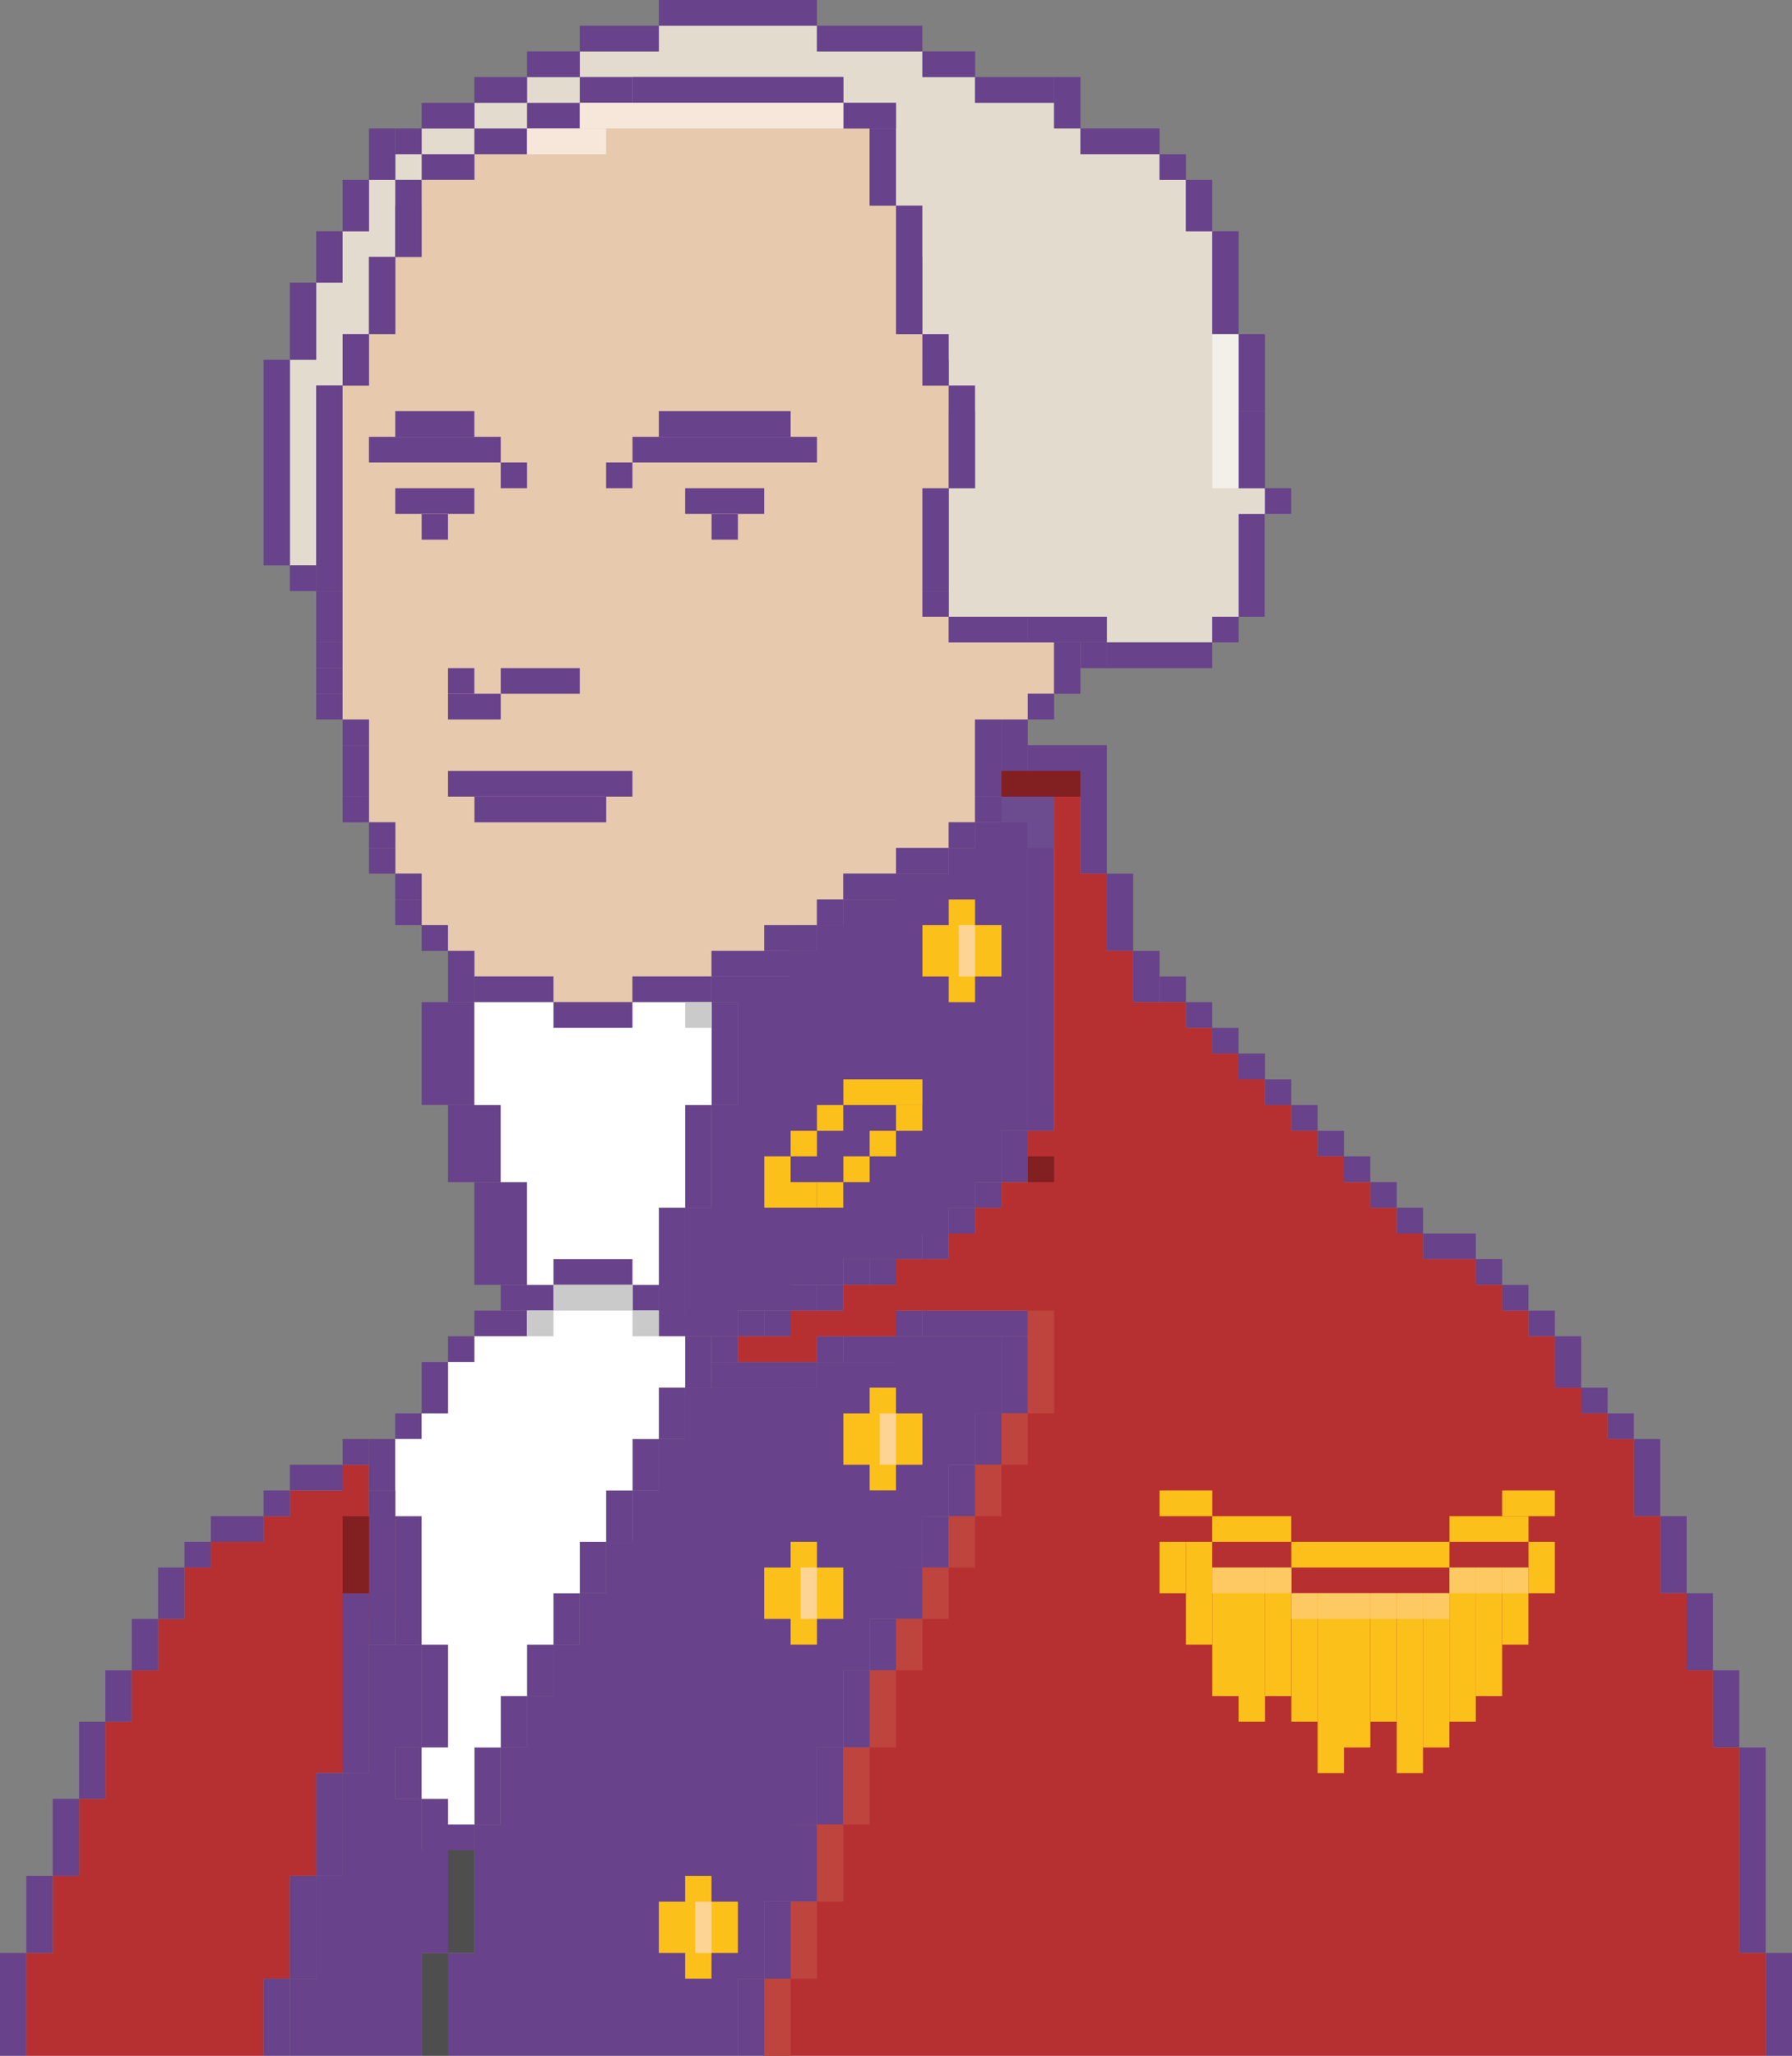 <?xml version="1.0" encoding="UTF-8"?><svg xmlns="http://www.w3.org/2000/svg" viewBox="0 0 194.04 222.5"><rect x="0" y="0" width="194.04" height="222.5" fill="#808080" stroke="none"/><defs><style>.d{fill:#f3efe9;}.e{fill:#f6e7da;}.f{fill:#e7c9ae;}.g{fill:#e4dbcf;}.h{fill:#fff;}.i{fill:#fcc01a;}.j{fill:#fdd493;}.k{fill:#fdc962;}.l{fill:#68428b;}.m{fill:#811f21;}.n{fill:#b73031;}.o{fill:#be443e;}.p{fill:#cbcacb;}.q{fill:#6d4b8f;}.r{fill:#4e4e4f;}</style></defs><g id="a"/><g id="b"><g id="c"><g><polygon class="l" points="74.19 144.63 79.9 144.63 79.9 141.85 85.61 141.85 85.61 139.06 91.31 139.06 91.31 136.28 97.02 136.28 97.02 133.5 102.73 133.5 102.73 130.72 105.58 130.72 105.58 127.94 108.44 127.94 108.44 122.38 111.29 122.38 111.29 89 105.58 89 105.58 91.78 102.73 91.78 102.73 94.56 97.02 94.56 97.02 97.35 91.31 97.35 91.31 100.13 88.46 100.13 88.46 102.91 85.61 102.91 85.61 105.69 77.05 105.69 77.05 108.47 79.9 108.47 79.9 119.6 77.05 119.6 77.05 130.72 74.19 130.72 74.19 144.63"/><polygon class="n" points="37.1 158.53 37.1 161.32 31.39 161.32 31.39 164.1 28.54 164.1 28.54 166.88 22.83 166.88 22.83 169.66 19.98 169.66 19.98 175.22 17.12 175.22 17.12 180.78 14.27 180.78 14.27 186.35 11.42 186.35 11.42 194.69 8.56 194.69 8.56 203.03 5.71 203.03 5.71 211.38 2.85 211.38 2.85 222.5 28.54 222.5 28.54 214.16 31.39 214.16 31.39 203.03 34.24 203.03 34.24 191.91 37.1 191.91 37.1 178 39.95 178 39.95 175.22 42.8 175.22 42.8 164.1 39.95 164.1 39.95 158.53 37.1 158.53"/><polygon class="l" points="97.02 144.63 97.02 147.41 88.46 147.41 88.46 150.19 74.19 150.19 74.19 155.75 71.34 155.75 71.34 161.32 68.49 161.32 68.49 166.88 65.63 166.88 65.63 172.44 62.78 172.44 62.78 178 59.93 178 59.93 183.57 57.07 183.57 57.07 189.13 54.22 189.13 54.22 197.47 51.36 197.47 51.36 211.38 48.51 211.38 48.51 222.5 79.9 222.5 79.9 214.16 82.75 214.16 82.75 205.82 85.61 205.82 85.61 197.47 88.46 197.47 88.46 189.13 91.31 189.13 91.31 180.78 94.17 180.78 94.17 175.22 97.02 175.22 97.02 169.66 99.88 169.66 99.88 164.1 102.73 164.1 102.73 158.53 105.58 158.53 105.58 152.97 108.44 152.97 108.44 144.63 97.02 144.63"/><polygon class="g" points="136.97 55.63 136.97 66.75 134.12 66.75 131.27 66.75 131.27 69.53 119.85 69.53 119.85 66.75 111.29 66.75 102.73 66.75 102.73 63.97 102.73 52.84 105.58 52.84 105.58 44.5 102.73 44.5 102.73 38.94 99.87 38.94 99.87 27.81 97.02 27.81 97.02 19.47 97.02 11.13 91.32 11.13 91.32 8.34 68.49 8.34 68.49 11.13 62.78 11.13 62.78 13.91 57.07 13.91 57.07 16.69 51.37 16.69 51.37 19.47 45.66 19.47 45.66 22.25 42.8 22.25 42.8 27.81 39.95 27.81 39.95 36.16 37.1 36.16 37.1 41.72 34.24 41.72 34.24 61.19 31.39 61.19 31.39 38.94 34.24 38.94 34.24 30.59 37.1 30.59 37.1 25.03 39.95 25.03 39.95 19.47 42.8 19.47 42.8 16.69 45.66 16.69 45.66 13.91 51.37 13.91 51.37 11.12 57.07 11.12 57.07 8.34 62.78 8.34 62.78 5.56 71.34 5.56 71.34 2.78 88.46 2.78 88.46 5.56 99.87 5.56 99.87 8.34 105.58 8.34 105.58 11.12 114.14 11.12 114.14 13.91 117 13.91 117 16.69 122.7 16.69 125.56 16.69 125.56 19.47 128.41 19.47 128.41 25.03 131.27 25.03 131.27 36.16 134.12 36.16 134.12 44.5 134.12 52.84 136.97 52.84 136.97 55.63"/><polygon class="f" points="37.1 41.72 37.1 77.88 39.95 77.88 39.95 89 42.8 89 42.8 94.56 45.66 94.56 45.66 100.13 48.51 100.13 48.51 102.91 51.36 102.91 51.36 105.69 59.93 105.69 59.93 108.47 68.49 108.47 68.49 105.69 77.05 105.69 77.05 102.91 85.61 102.91 85.61 100.13 88.46 100.13 88.46 97.35 91.31 97.35 91.31 94.56 97.02 94.56 97.02 91.78 102.73 91.78 102.73 89 105.58 89 105.58 77.88 111.29 77.88 111.29 75.1 114.14 75.1 114.14 69.53 102.73 69.53 102.73 66.75 99.88 66.75 99.88 52.84 102.73 52.84 102.73 41.72 99.88 41.72 99.88 36.16 97.02 36.16 97.02 22.25 94.17 22.25 94.17 13.91 91.31 13.91 91.31 11.13 68.49 11.13 62.78 11.13 62.78 13.91 57.07 13.91 57.07 16.69 51.36 16.69 51.36 19.47 45.66 19.47 45.66 27.81 42.8 27.81 42.8 36.16 39.95 36.16 39.95 41.72 37.1 41.72"/><rect class="l" x="77.05" y="108.47" width="2.85" height="11.12"/><rect class="l" x="74.19" y="119.6" width="2.85" height="11.12"/><rect class="l" x="71.34" y="130.72" width="2.85" height="13.91"/><rect class="l" x="105.58" y="86.22" width="8.56" height="2.78"/><rect class="l" x="111.29" y="89" width="2.85" height="33.38"/><rect class="l" x="108.44" y="122.38" width="2.85" height="5.56"/><rect class="l" x="105.58" y="127.94" width="2.85" height="2.78"/><rect class="l" x="102.73" y="130.72" width="2.85" height="2.78"/><rect class="l" x="99.88" y="133.5" width="2.85" height="2.78"/><rect class="l" x="97.02" y="133.5" width="2.85" height="2.78"/><rect class="l" x="94.17" y="136.28" width="2.85" height="2.78"/><rect class="l" x="91.32" y="136.28" width="2.85" height="2.78"/><rect class="l" x="88.46" y="139.07" width="2.85" height="2.78"/><rect class="l" x="85.61" y="139.07" width="2.85" height="2.78"/><rect class="l" x="82.76" y="141.85" width="2.85" height="2.78"/><rect class="l" x="79.9" y="141.85" width="2.85" height="2.78"/><rect class="l" x="77.05" y="144.63" width="2.85" height="2.78"/><rect class="l" x="77.05" y="147.41" width="8.56" height="2.78"/><rect class="l" x="99.88" y="141.85" width="11.41" height="2.78"/><rect class="l" x="85.61" y="147.41" width="2.85" height="2.78"/><rect class="l" x="88.46" y="144.63" width="2.85" height="2.78"/><rect class="l" x="91.32" y="144.63" width="5.71" height="2.78"/><rect class="l" x="97.02" y="141.85" width="2.85" height="2.78"/><rect class="l" x="74.19" y="144.63" width="2.85" height="5.56"/><rect class="l" x="74.19" y="52.84" width="8.56" height="2.78"/><rect class="l" x="42.8" y="52.84" width="8.56" height="2.78"/><rect class="l" x="45.66" y="55.63" width="2.85" height="2.78"/><rect class="l" x="77.05" y="55.63" width="2.85" height="2.78"/><rect class="l" x="54.22" y="72.31" width="8.56" height="2.78"/><rect class="l" x="48.51" y="75.09" width="5.71" height="2.78"/><rect class="l" x="48.51" y="72.31" width="2.85" height="2.78"/><rect class="l" x="68.49" y="47.28" width="19.97" height="2.78"/><rect class="l" x="71.34" y="44.5" width="14.27" height="2.78"/><rect class="l" x="65.63" y="50.06" width="2.85" height="2.78"/><rect class="l" x="39.95" y="47.28" width="14.27" height="2.78"/><rect class="l" x="42.8" y="44.5" width="8.56" height="2.78"/><rect class="l" x="54.22" y="50.06" width="2.85" height="2.78"/><rect class="l" x="51.36" y="105.69" width="8.56" height="2.78"/><rect class="l" x="59.92" y="108.47" width="8.56" height="2.78"/><rect class="l" x="68.49" y="105.69" width="8.56" height="2.78"/><rect class="l" x="45.66" y="100.13" width="2.85" height="2.78"/><rect class="l" x="42.8" y="97.35" width="2.85" height="2.78"/><rect class="l" x="42.8" y="94.56" width="2.85" height="2.78"/><rect class="l" x="39.95" y="91.78" width="2.85" height="2.78"/><rect class="l" x="39.95" y="89" width="2.85" height="2.78"/><rect class="l" x="37.1" y="86.22" width="2.85" height="2.78"/><rect class="l" x="37.1" y="83.44" width="2.85" height="2.78"/><rect class="l" x="37.1" y="80.66" width="2.85" height="2.78"/><rect class="l" x="37.1" y="77.88" width="2.85" height="2.78"/><rect class="l" x="34.24" y="75.09" width="2.85" height="2.78"/><rect class="l" x="34.24" y="72.31" width="2.85" height="2.78"/><rect class="l" x="34.24" y="69.53" width="2.85" height="2.78"/><rect class="l" x="34.24" y="66.75" width="2.85" height="2.78"/><rect class="l" x="34.24" y="63.97" width="2.85" height="2.78"/><rect class="l" x="31.39" y="61.19" width="2.85" height="2.78"/><rect class="l" x="48.51" y="102.91" width="2.85" height="5.56"/><rect class="l" x="48.51" y="83.44" width="19.97" height="2.78"/><rect class="l" x="51.37" y="86.22" width="14.27" height="2.78"/><rect class="l" x="102.73" y="89" width="2.85" height="2.78"/><rect class="l" x="97.02" y="91.78" width="5.71" height="2.78"/><rect class="l" x="91.32" y="94.56" width="5.71" height="2.78"/><rect class="l" x="88.46" y="97.35" width="2.85" height="2.78"/><rect class="l" x="82.75" y="100.13" width="5.71" height="2.78"/><rect class="l" x="77.05" y="102.91" width="8.56" height="2.78"/><rect class="l" x="105.58" y="77.88" width="2.85" height="8.34"/><rect class="l" x="108.44" y="77.88" width="2.85" height="5.56"/><rect class="l" x="111.29" y="75.09" width="2.85" height="2.78"/><rect class="l" x="114.14" y="69.53" width="2.85" height="5.56"/><rect class="l" x="117" y="69.53" width="2.85" height="2.78"/><rect class="l" x="99.88" y="63.97" width="2.85" height="2.78"/><rect class="l" x="102.73" y="66.75" width="8.56" height="2.78"/><rect class="l" x="111.29" y="66.75" width="8.56" height="2.78"/><rect class="l" x="99.88" y="52.85" width="2.85" height="11.12"/><rect class="l" x="102.73" y="41.72" width="2.85" height="11.12"/><rect class="l" x="99.88" y="36.16" width="2.85" height="5.56"/><rect class="l" x="97.02" y="22.25" width="2.85" height="13.91"/><rect class="l" x="119.85" y="69.53" width="11.41" height="2.78"/><rect class="l" x="131.27" y="66.75" width="2.85" height="2.78"/><rect class="l" x="134.12" y="55.63" width="2.85" height="11.12"/><rect class="l" x="136.97" y="52.84" width="2.85" height="2.78"/><rect class="l" x="134.12" y="44.5" width="2.85" height="8.34"/><rect class="l" x="134.12" y="36.16" width="2.85" height="8.34"/><rect class="l" x="131.27" y="25.03" width="2.85" height="11.12"/><rect class="l" x="128.41" y="19.47" width="2.85" height="5.56"/><rect class="l" x="125.56" y="16.69" width="2.85" height="2.78"/><rect class="l" x="122.71" y="13.91" width="2.85" height="2.78"/><rect class="l" x="117" y="13.91" width="5.71" height="2.78"/><rect class="l" x="114.14" y="8.34" width="2.85" height="5.56"/><rect class="l" x="105.58" y="8.34" width="8.56" height="2.78"/><rect class="l" x="99.88" y="5.56" width="5.71" height="2.78"/><rect class="l" x="71.34" width="17.12" height="2.78"/><rect class="l" x="62.78" y="2.78" width="8.56" height="2.78"/><rect class="l" x="88.46" y="2.78" width="11.41" height="2.78"/><rect class="l" x="57.07" y="5.56" width="5.71" height="2.78"/><rect class="l" x="51.36" y="8.34" width="5.71" height="2.78"/><rect class="l" x="45.66" y="11.13" width="5.71" height="2.78"/><rect class="l" x="28.54" y="38.94" width="2.85" height="22.25"/><rect class="l" x="31.39" y="30.59" width="2.85" height="8.34"/><rect class="l" x="34.24" y="25.03" width="2.85" height="5.56"/><rect class="l" x="37.1" y="19.47" width="2.85" height="5.56"/><rect class="l" x="39.95" y="13.91" width="2.85" height="5.56"/><rect class="l" x="42.8" y="13.91" width="2.85" height="2.78"/><rect class="l" x="57.07" y="11.13" width="5.71" height="2.78"/><rect class="l" x="62.78" y="8.34" width="5.71" height="2.78"/><rect class="l" x="51.36" y="13.91" width="5.71" height="2.78"/><rect class="l" x="45.66" y="16.69" width="5.71" height="2.78"/><rect class="l" x="34.24" y="41.72" width="2.85" height="22.25"/><rect class="l" x="37.1" y="36.16" width="2.85" height="5.56"/><rect class="l" x="39.95" y="27.81" width="2.85" height="8.34"/><rect class="l" x="42.8" y="19.47" width="2.85" height="8.34"/><rect class="l" x="68.49" y="8.34" width="22.83" height="2.78"/><rect class="l" x="91.32" y="11.13" width="5.71" height="2.78"/><rect class="l" x="94.17" y="13.91" width="2.85" height="8.34"/><rect class="i" x="102.73" y="97.35" width="2.85" height="11.12"/><rect class="i" x="99.88" y="100.13" width="8.56" height="5.56"/><rect class="i" x="85.61" y="166.88" width="2.85" height="11.12"/><rect class="i" x="82.75" y="169.66" width="8.56" height="5.56"/><rect class="i" x="74.19" y="203.03" width="2.85" height="11.12"/><rect class="i" x="71.34" y="205.82" width="8.56" height="5.56"/><rect class="i" x="94.17" y="150.19" width="2.85" height="11.12"/><rect class="i" x="91.32" y="152.97" width="8.56" height="5.56"/><rect class="l" x="111.29" y="80.66" width="8.56" height="2.78"/><rect class="l" x="117" y="83.44" width="2.85" height="11.12"/><rect class="l" x="119.85" y="94.56" width="2.85" height="8.34"/><rect class="l" x="122.71" y="102.91" width="2.85" height="5.56"/><rect class="l" x="128.41" y="108.47" width="2.85" height="2.78"/><rect class="l" x="134.12" y="114.03" width="2.85" height="2.78"/><rect class="l" x="131.26" y="111.25" width="2.85" height="2.78"/><rect class="l" x="125.56" y="105.69" width="2.85" height="2.78"/><rect class="l" x="51.36" y="127.94" width="5.71" height="11.12"/><rect class="l" x="48.51" y="119.6" width="5.71" height="8.34"/><rect class="l" x="45.66" y="108.47" width="5.71" height="11.12"/><rect class="l" x="108.44" y="144.63" width="2.85" height="8.34"/><rect class="l" x="105.58" y="152.97" width="2.85" height="5.56"/><rect class="l" x="102.73" y="158.53" width="2.85" height="5.56"/><rect class="l" x="99.88" y="164.1" width="2.85" height="5.56"/><rect class="l" x="97.02" y="169.66" width="2.85" height="5.56"/><rect class="l" x="94.17" y="175.22" width="2.85" height="5.56"/><rect class="l" x="91.32" y="180.78" width="2.85" height="8.34"/><rect class="l" x="88.46" y="189.13" width="2.85" height="8.34"/><rect class="l" x="85.61" y="197.47" width="2.85" height="8.34"/><rect class="l" x="82.76" y="205.82" width="2.85" height="8.34"/><rect class="l" x="79.9" y="214.16" width="2.85" height="8.34"/><rect class="l" x="71.34" y="150.19" width="2.85" height="5.56"/><rect class="l" x="68.49" y="155.75" width="2.85" height="5.56"/><rect class="l" x="65.63" y="161.32" width="2.85" height="5.56"/><rect class="l" x="62.78" y="166.88" width="2.85" height="5.56"/><rect class="l" x="59.92" y="172.44" width="2.85" height="5.56"/><rect class="l" x="57.07" y="178" width="2.85" height="5.56"/><rect class="l" x="54.22" y="183.57" width="2.85" height="5.56"/><rect class="l" x="51.36" y="189.13" width="2.85" height="8.34"/><rect class="l" x="54.22" y="139.07" width="5.71" height="2.78"/><rect class="l" x="51.36" y="141.85" width="5.71" height="2.78"/><rect class="l" x="48.51" y="144.63" width="2.85" height="2.78"/><rect class="l" x="45.66" y="147.41" width="2.85" height="5.56"/><rect class="l" x="42.8" y="152.97" width="2.85" height="2.78"/><rect class="l" x="39.95" y="155.75" width="2.85" height="5.56"/><rect class="l" x="31.39" y="158.53" width="5.71" height="2.78"/><rect class="l" x="37.1" y="155.75" width="2.85" height="2.78"/><rect class="l" x="22.83" y="164.1" width="5.71" height="2.78"/><rect class="l" x="28.54" y="161.32" width="2.85" height="2.78"/><rect class="l" x="59.92" y="136.28" width="8.56" height="2.78"/><rect class="l" x="68.49" y="139.07" width="2.85" height="2.78"/><rect class="l" x="71.34" y="141.85" width="2.85" height="2.78"/><rect class="l" x="19.98" y="166.88" width="2.85" height="2.78"/><rect class="l" x="17.12" y="169.66" width="2.85" height="5.56"/><rect class="l" x="14.27" y="175.22" width="2.85" height="5.56"/><rect class="l" x="11.41" y="180.78" width="2.85" height="5.56"/><rect class="l" x="8.56" y="186.35" width="2.85" height="8.34"/><rect class="l" x="5.71" y="194.69" width="2.85" height="8.34"/><rect class="l" x="2.85" y="203.03" width="2.85" height="8.34"/><rect class="l" y="211.38" width="2.85" height="11.12"/><rect class="l" x="42.8" y="164.1" width="2.85" height="13.91"/><rect class="l" x="45.66" y="178" width="2.85" height="11.12"/><rect class="l" x="42.8" y="189.13" width="2.85" height="5.56"/><rect class="l" x="45.66" y="194.69" width="2.85" height="5.56"/><rect class="l" x="48.51" y="197.47" width="2.85" height="2.78"/><rect class="l" x="188.34" y="189.13" width="2.85" height="22.25"/><rect class="l" x="191.19" y="211.38" width="2.85" height="11.12"/><rect class="l" x="185.48" y="180.78" width="2.85" height="8.34"/><rect class="l" x="182.63" y="172.44" width="2.85" height="8.34"/><rect class="l" x="179.78" y="164.1" width="2.85" height="8.34"/><rect class="l" x="176.92" y="155.75" width="2.85" height="8.34"/><rect class="l" x="174.07" y="152.97" width="2.85" height="2.78"/><rect class="l" x="171.22" y="150.19" width="2.85" height="2.78"/><rect class="l" x="168.36" y="144.63" width="2.85" height="5.56"/><rect class="l" x="165.51" y="141.85" width="2.85" height="2.78"/><rect class="l" x="159.8" y="136.28" width="2.85" height="2.78"/><rect class="l" x="148.39" y="127.94" width="2.85" height="2.78"/><rect class="l" x="162.65" y="139.07" width="2.85" height="2.78"/><rect class="l" x="154.09" y="133.5" width="5.71" height="2.78"/><rect class="l" x="151.24" y="130.72" width="2.85" height="2.78"/><rect class="l" x="145.53" y="125.16" width="2.85" height="2.78"/><rect class="l" x="136.97" y="116.82" width="2.85" height="2.78"/><rect class="l" x="142.68" y="122.38" width="2.85" height="2.78"/><rect class="l" x="139.83" y="119.6" width="2.85" height="2.78"/><polygon class="h" points="48.51 197.47 51.37 197.47 51.37 189.13 54.22 189.13 54.22 183.57 57.07 183.57 57.07 178 59.93 178 59.93 172.44 62.78 172.44 62.78 166.88 65.63 166.88 65.63 161.32 68.49 161.32 68.49 155.75 71.34 155.75 71.34 150.19 74.19 150.19 74.19 144.63 71.34 144.63 71.34 141.85 68.49 141.85 68.49 139.07 59.93 139.07 59.93 141.85 57.07 141.85 57.07 144.63 51.37 144.63 51.37 147.41 48.51 147.41 48.51 152.97 45.66 152.97 45.66 155.75 42.8 155.75 42.8 164.1 45.66 164.1 45.66 178 48.51 178 48.51 189.13 45.66 189.13 45.66 194.69 48.51 194.69 48.51 197.47"/><polygon class="n" points="108.44 83.44 108.44 86.22 114.14 86.22 114.14 122.38 111.29 122.38 111.29 127.94 108.44 127.94 108.44 130.72 105.58 130.72 105.58 133.5 102.73 133.5 102.73 136.28 97.02 136.28 97.02 139.06 91.31 139.06 91.31 141.85 85.61 141.85 85.61 144.63 79.9 144.63 79.9 147.41 88.46 147.41 88.46 144.63 97.02 144.63 97.02 141.85 111.29 141.85 111.29 152.97 108.44 152.97 108.44 158.53 105.58 158.53 105.58 164.1 102.73 164.1 102.73 169.66 99.88 169.66 99.88 175.22 97.02 175.22 97.02 180.78 94.17 180.78 94.17 189.13 91.31 189.13 91.31 197.47 88.46 197.47 88.46 205.82 85.61 205.82 85.61 214.16 82.75 214.16 82.75 222.5 191.19 222.5 191.19 211.38 188.34 211.38 188.34 189.13 185.48 189.13 185.48 180.78 182.63 180.78 182.63 172.44 179.78 172.44 179.78 164.1 176.92 164.1 176.92 155.75 174.07 155.75 174.07 152.97 171.22 152.97 171.22 150.19 168.36 150.19 168.36 144.63 165.51 144.63 165.51 141.85 162.66 141.85 162.66 139.06 159.8 139.06 159.8 136.28 154.09 136.28 154.09 133.5 151.24 133.5 151.24 130.72 148.39 130.72 148.39 127.94 145.53 127.94 145.53 125.16 142.68 125.16 142.68 122.38 139.83 122.38 139.83 119.6 136.97 119.6 136.97 116.81 134.12 116.81 134.12 114.03 131.26 114.03 131.26 111.25 128.41 111.25 128.41 108.47 122.7 108.47 122.7 102.91 119.85 102.91 119.85 94.56 117 94.56 117 83.44 108.44 83.44"/><rect class="l" x="39.95" y="161.31" width="2.85" height="16.69"/><rect class="l" x="37.1" y="172.44" width="2.85" height="19.47"/><rect class="l" x="34.24" y="191.91" width="2.85" height="11.12"/><rect class="l" x="31.39" y="203.03" width="2.85" height="11.12"/><rect class="l" x="28.54" y="214.16" width="2.85" height="8.34"/><rect class="r" x="48.51" y="200.25" width="2.85" height="11.12"/><rect class="r" x="45.66" y="211.38" width="2.85" height="11.12"/><rect class="i" x="82.76" y="125.16" width="2.85" height="5.56"/><rect class="i" x="85.61" y="122.38" width="2.85" height="2.78"/><rect class="i" x="85.61" y="127.94" width="2.85" height="2.78"/><rect class="i" x="88.46" y="119.6" width="2.85" height="2.78"/><rect class="i" x="91.32" y="116.82" width="8.56" height="2.78"/><rect class="i" x="94.17" y="122.38" width="2.85" height="2.78"/><rect class="i" x="97.02" y="119.6" width="2.85" height="2.78"/><rect class="i" x="88.46" y="127.94" width="2.85" height="2.78"/><rect class="i" x="91.32" y="125.16" width="2.85" height="2.78"/><polygon class="h" points="51.36 108.47 51.36 119.6 54.22 119.6 54.22 127.94 57.07 127.94 57.07 139.06 59.93 139.06 59.93 136.28 68.49 136.28 68.49 139.06 71.34 139.06 71.34 130.72 74.19 130.72 74.19 119.6 77.05 119.6 77.05 108.47 68.49 108.47 68.49 111.25 59.93 111.25 59.93 108.47 51.36 108.47"/><polygon class="l" points="39.95 178 39.95 191.91 37.1 191.91 37.1 203.04 34.24 203.04 34.24 214.16 31.39 214.16 31.39 222.5 45.66 222.5 45.66 211.38 48.51 211.38 48.51 200.25 45.66 200.25 45.66 194.69 42.8 194.69 42.8 189.13 45.66 189.13 45.66 178 39.95 178"/><polygon class="j" points="105.58 100.13 105.58 100.13 103.82 100.13 103.82 105.69 105.58 105.69 105.58 100.13"/><polygon class="j" points="97.02 152.97 97.02 152.97 95.26 152.97 95.26 158.53 97.02 158.53 97.02 152.97"/><polygon class="j" points="88.46 169.66 88.46 169.66 86.7 169.66 86.7 175.22 88.46 175.22 88.46 169.66"/><polygon class="j" points="77.05 205.82 77.05 205.82 75.28 205.82 75.28 211.38 77.05 211.38 77.05 205.82"/><polygon class="d" points="134.12 36.16 134.12 36.16 131.27 36.16 131.27 52.84 134.12 52.84 134.12 44.5 134.12 36.16"/><rect class="i" x="139.83" y="166.88" width="17.12" height="2.78"/><rect class="i" x="131.26" y="164.1" width="8.56" height="2.78"/><rect class="i" x="125.56" y="161.32" width="5.71" height="2.78"/><rect class="i" x="162.65" y="161.32" width="5.71" height="2.78"/><rect class="i" x="156.95" y="164.1" width="8.56" height="2.78"/><rect class="i" x="142.68" y="172.44" width="2.85" height="19.47"/><rect class="i" x="145.53" y="172.44" width="2.85" height="16.69"/><rect class="i" x="154.09" y="172.44" width="2.85" height="16.69"/><rect class="i" x="156.95" y="169.66" width="2.85" height="16.69"/><rect class="i" x="162.65" y="169.66" width="2.85" height="8.34"/><rect class="i" x="165.51" y="166.88" width="2.85" height="5.56"/><rect class="i" x="159.8" y="169.66" width="2.85" height="13.91"/><rect class="i" x="151.24" y="172.44" width="2.85" height="19.47"/><rect class="i" x="148.39" y="172.44" width="2.85" height="13.91"/><rect class="i" x="131.27" y="169.66" width="2.85" height="13.91"/><rect class="i" x="134.12" y="169.66" width="2.85" height="16.69"/><rect class="i" x="139.83" y="172.44" width="2.85" height="13.91"/><rect class="i" x="136.97" y="169.66" width="2.85" height="13.91"/><rect class="i" x="128.41" y="166.88" width="2.85" height="11.12"/><rect class="i" x="125.56" y="166.88" width="2.85" height="5.56"/><polygon class="e" points="68.49 11.13 68.49 11.13 62.78 11.13 62.78 13.91 65.63 13.91 91.32 13.91 91.32 11.13 68.49 11.13"/><polygon class="e" points="65.63 13.91 62.78 13.91 57.07 13.91 57.07 16.69 65.63 16.69 65.63 13.91"/><rect class="k" x="142.68" y="172.44" width="2.85" height="2.78"/><rect class="k" x="145.53" y="172.44" width="2.85" height="2.78"/><rect class="k" x="154.09" y="172.44" width="2.85" height="2.78"/><rect class="k" x="151.24" y="172.44" width="2.85" height="2.78"/><rect class="k" x="148.39" y="172.44" width="2.85" height="2.78"/><rect class="k" x="139.83" y="172.44" width="2.85" height="2.78"/><rect class="k" x="131.27" y="169.66" width="2.85" height="2.78"/><rect class="k" x="134.12" y="169.66" width="2.85" height="2.78"/><polygon class="k" points="139.83 169.66 139.83 169.66 136.97 169.66 136.97 172.44 139.83 172.44 139.83 169.66"/><rect class="k" x="156.95" y="169.66" width="2.85" height="2.78"/><rect class="k" x="162.65" y="169.66" width="2.85" height="2.78"/><rect class="k" x="159.8" y="169.66" width="2.85" height="2.78"/><rect class="o" x="111.29" y="141.85" width="2.85" height="11.12"/><polygon class="o" points="111.29 152.97 111.29 152.97 108.44 152.97 108.44 158.53 111.29 158.53 111.29 152.97"/><polygon class="o" points="108.44 158.53 108.44 158.53 105.58 158.53 105.58 164.1 108.44 164.1 108.44 158.53"/><polygon class="o" points="105.58 164.1 105.58 164.1 102.73 164.1 102.73 169.66 105.58 169.66 105.58 164.1"/><polygon class="o" points="102.73 169.66 102.73 169.66 99.88 169.66 99.88 175.22 102.73 175.22 102.73 169.66"/><polygon class="o" points="99.88 175.22 99.88 175.22 97.02 175.22 97.02 180.78 99.88 180.78 99.88 175.22"/><polygon class="o" points="97.02 180.78 97.02 180.78 94.17 180.78 94.17 189.13 97.02 189.13 97.02 180.78"/><polygon class="o" points="94.17 189.13 94.17 189.13 91.31 189.13 91.31 197.47 94.17 197.47 94.17 189.13"/><polygon class="o" points="91.32 197.47 91.32 197.47 88.46 197.47 88.46 205.82 91.32 205.82 91.32 197.47"/><polygon class="o" points="88.46 205.82 88.46 205.82 85.61 205.82 85.61 214.16 88.46 214.16 88.46 205.82"/><rect class="o" x="82.75" y="214.16" width="2.85" height="8.34"/><polygon class="p" points="68.49 139.06 68.49 139.06 59.93 139.06 59.93 141.85 68.49 141.85 68.49 139.06"/><polygon class="p" points="59.93 141.85 59.93 141.85 57.07 141.85 57.07 144.63 59.93 144.63 59.93 141.85"/><polygon class="p" points="71.34 141.85 71.34 141.85 68.49 141.85 68.49 144.63 71.34 144.63 71.34 141.85"/><polygon class="p" points="77.05 108.47 77.05 108.47 74.19 108.47 74.19 111.25 77.05 111.25 77.05 108.47"/><polygon class="q" points="114.14 86.22 108.44 86.22 108.44 89 111.29 89 114.14 89 114.14 86.22"/><rect class="q" x="111.29" y="89" width="2.85" height="2.78"/><polygon class="m" points="117 83.44 111.29 83.44 108.44 83.44 108.44 86.22 117 86.22 117 83.44"/><rect class="m" x="37.1" y="164.1" width="2.85" height="8.34"/><rect class="m" x="111.29" y="125.16" width="2.85" height="2.78"/></g></g></g></svg>